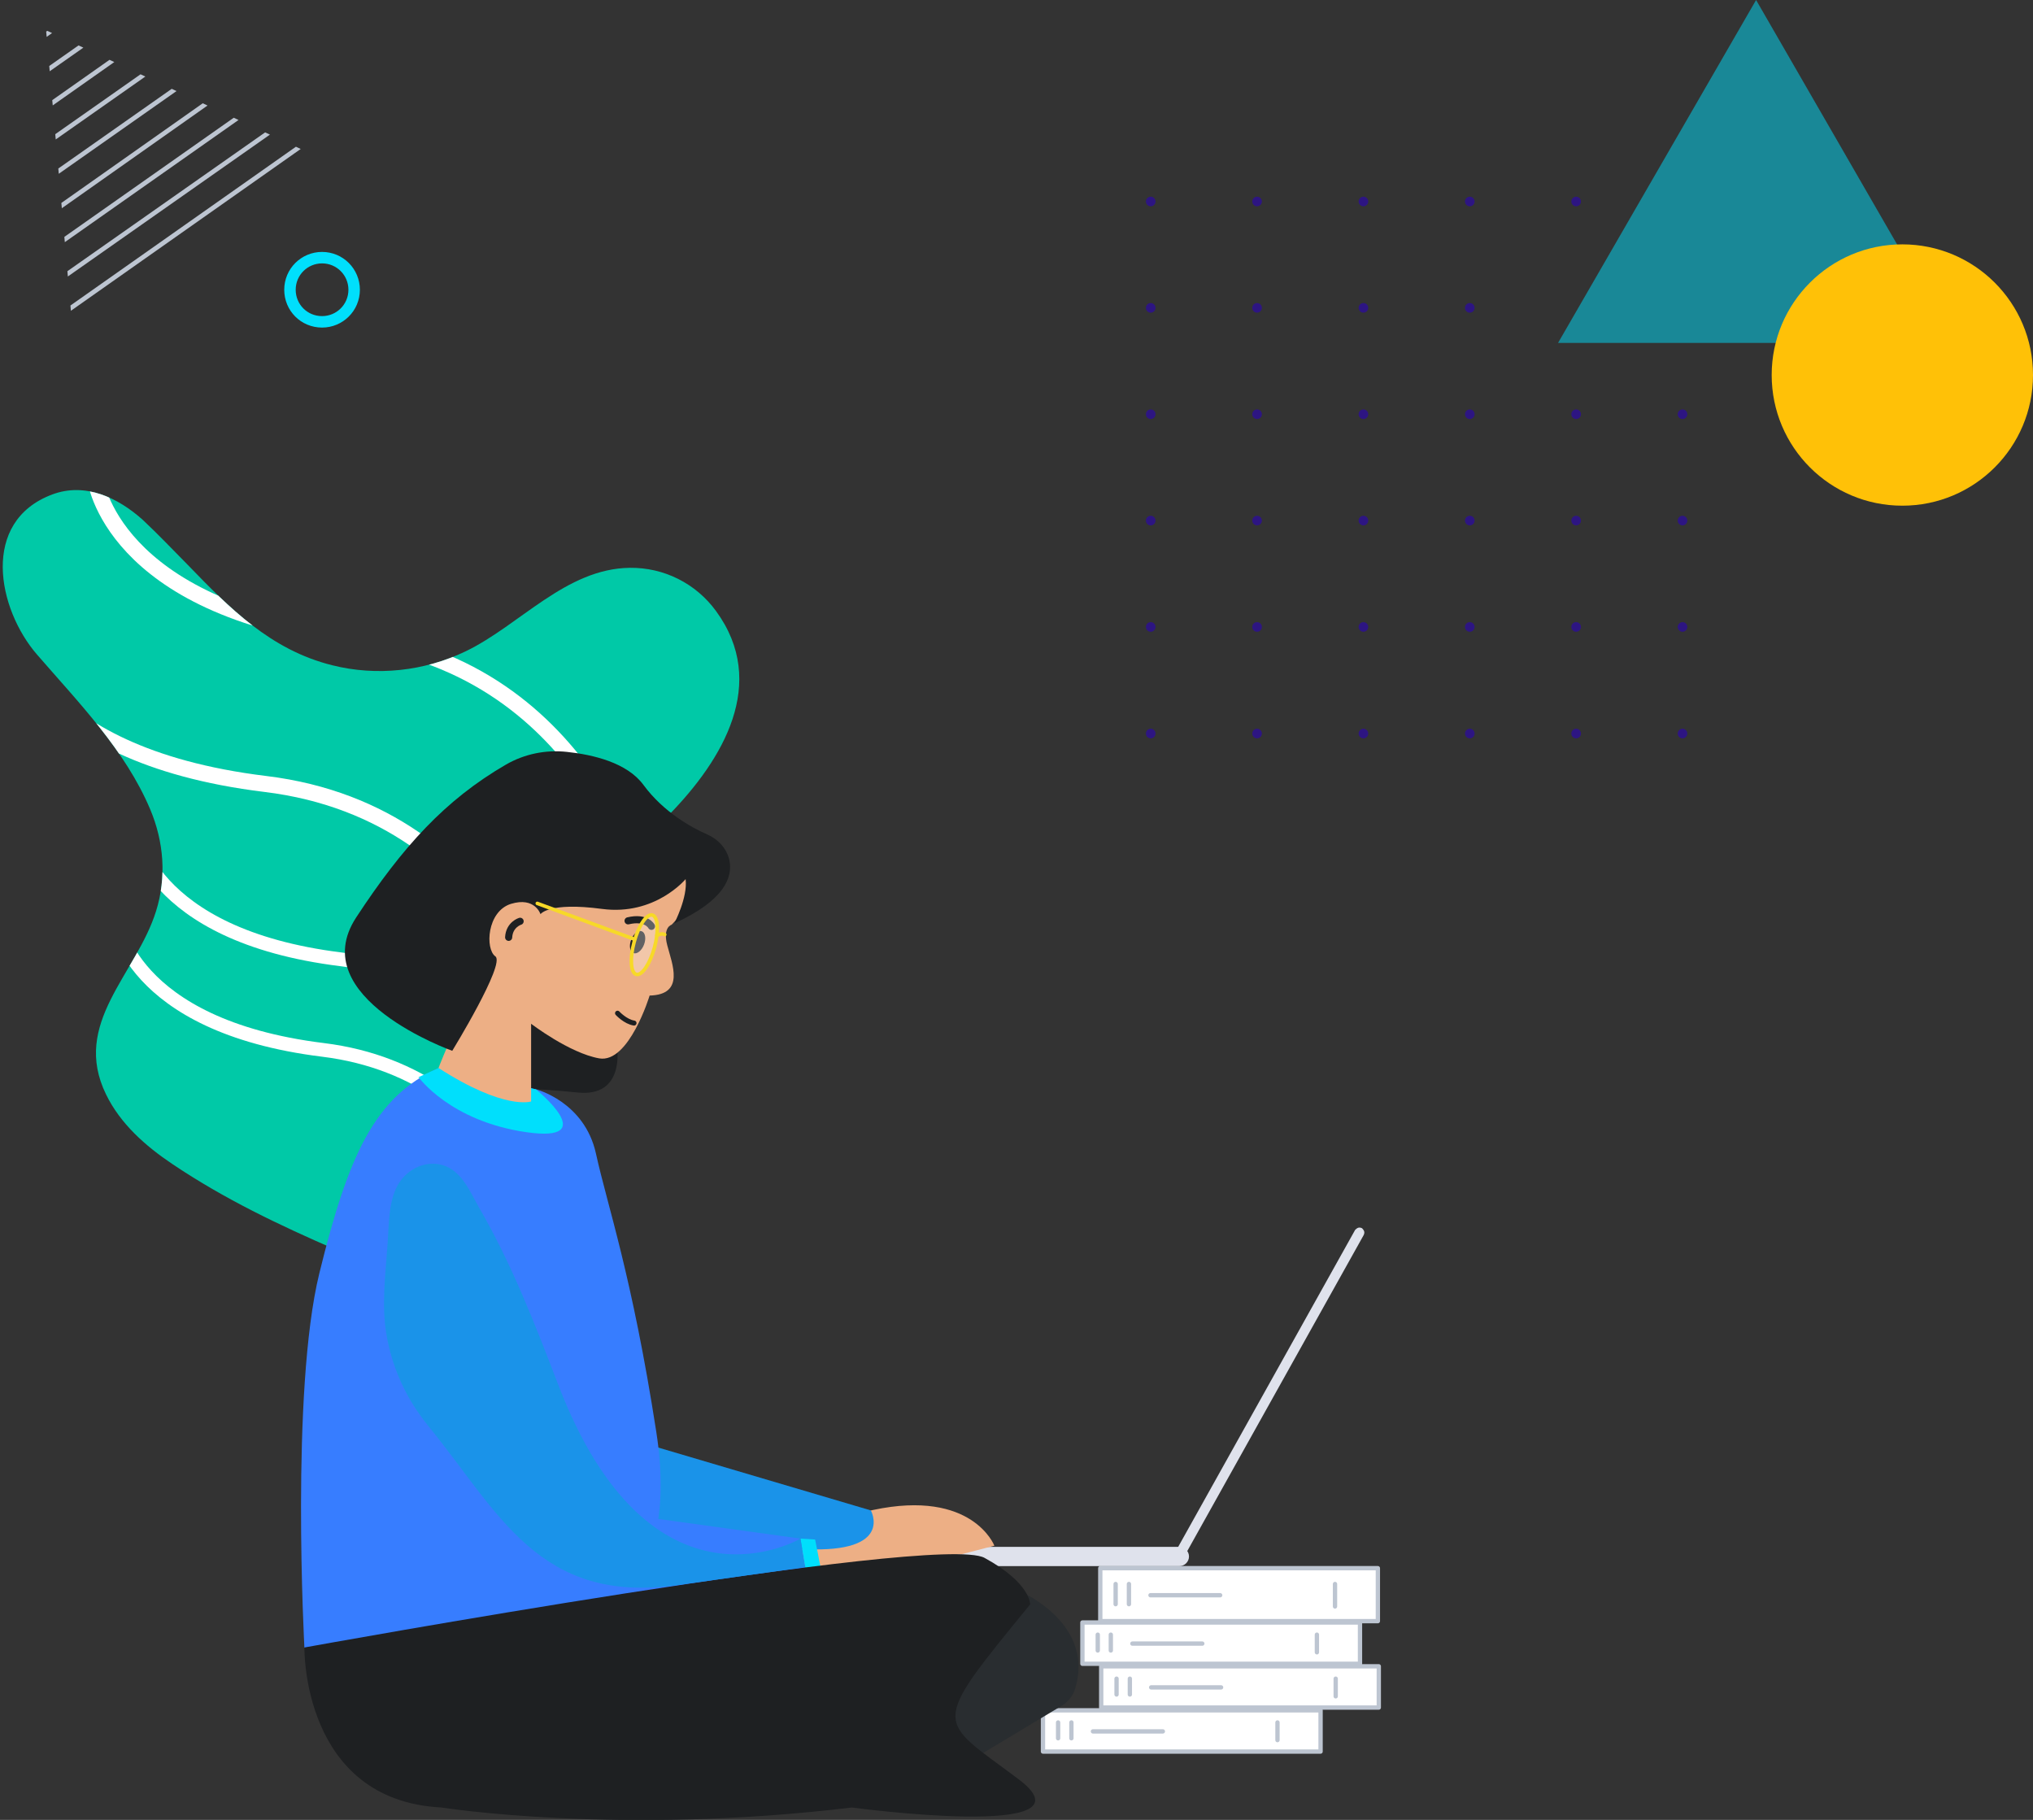 <?xml version="1.0" encoding="utf-8"?>
<!-- Generator: Adobe Illustrator 24.0.2, SVG Export Plug-In . SVG Version: 6.00 Build 0)  -->
<svg version="1.1" id="Layer_1" xmlns="http://www.w3.org/2000/svg" xmlns:xlink="http://www.w3.org/1999/xlink" x="0px" y="0px"
	 viewBox="0 0 886.9 793.9" style="enable-background:new 0 0 886.9 793.9;" xml:space="preserve">
<rect x="0" y="0" width="886.9" height="793.9" fill="#333333" stroke="none"/>
<style type="text/css">
	.st0{fill:#00C9A7;}
	.st1{clip-path:url(#SVGID_2_);fill:none;stroke:#FFFFFF;stroke-width:6;stroke-miterlimit:10;}
	.st2{clip-path:url(#SVGID_4_);fill:none;stroke:#FFFFFF;stroke-width:6;stroke-miterlimit:10;}
	.st3{clip-path:url(#SVGID_6_);fill:none;stroke:#FFFFFF;stroke-width:7;stroke-miterlimit:10;}
	.st4{clip-path:url(#SVGID_8_);fill:none;stroke:#FFFFFF;stroke-width:7;stroke-miterlimit:10;}
	.st5{fill:#FFFFFF;stroke:#BDC5D1;stroke-width:1.884;stroke-linecap:round;stroke-linejoin:round;stroke-miterlimit:10;}
	.st6{fill:none;stroke:#BDC5D1;stroke-width:1.884;stroke-linecap:round;stroke-linejoin:round;stroke-miterlimit:10;}
	.st7{fill:#1E2022;}
	.st8{fill:#DFE2EC;}
	.st9{fill:#EDAF85;}
	.st10{fill:#19A0FF;}
	.st11{opacity:0.1;fill:#1E2022;enable-background:new    ;}
	.st12{fill:#377DFF;}
	.st13{fill:#00DFFC;}
	.st14{fill:none;stroke:#1E2022;stroke-width:3.109;stroke-linecap:round;stroke-linejoin:round;stroke-miterlimit:10;}
	.st15{fill:none;stroke:#1E2022;stroke-width:2.175;stroke-linecap:round;stroke-linejoin:round;stroke-miterlimit:10;}
	.st16{fill:#292D30;}
	.st17{fill:#E7EAF3;}
	
		.st18{fill:#FFFFFF;fill-opacity:0.3;stroke:#F7D928;stroke-width:1.555;stroke-linecap:round;stroke-linejoin:round;stroke-miterlimit:10;}
	.st19{fill:none;stroke:#F7D928;stroke-width:1.555;stroke-linecap:round;stroke-linejoin:round;stroke-miterlimit:10;}
	.st20{fill:#2D1582;}
	.st21{opacity:0.5;fill:#00DFFC;enable-background:new    ;}
	.st22{fill:#FFC107;}
	.st23{clip-path:url(#SVGID_10_);fill:none;stroke:#BDC5D1;stroke-width:2;stroke-miterlimit:10;}
	.st24{clip-path:url(#SVGID_12_);fill:none;stroke:#BDC5D1;stroke-width:2;stroke-miterlimit:10;}
	.st25{clip-path:url(#SVGID_14_);fill:none;stroke:#BDC5D1;stroke-width:2;stroke-miterlimit:10;}
	.st26{clip-path:url(#SVGID_16_);fill:none;stroke:#BDC5D1;stroke-width:2;stroke-miterlimit:10;}
	.st27{clip-path:url(#SVGID_18_);fill:none;stroke:#BDC5D1;stroke-width:2;stroke-miterlimit:10;}
	.st28{clip-path:url(#SVGID_20_);fill:none;stroke:#BDC5D1;stroke-width:2;stroke-miterlimit:10;}
	.st29{clip-path:url(#SVGID_22_);fill:none;stroke:#BDC5D1;stroke-width:2;stroke-miterlimit:10;}
	.st30{clip-path:url(#SVGID_24_);fill:none;stroke:#BDC5D1;stroke-width:2;stroke-miterlimit:10;}
	.st31{clip-path:url(#SVGID_26_);fill:none;stroke:#BDC5D1;stroke-width:2;stroke-miterlimit:10;}
	.st32{fill:none;stroke:#00DFFC;stroke-width:5;stroke-miterlimit:10;}
</style>
<g>
	<g>
		<path id="abstractShapes4_2_1_" class="st0" d="M81.9,246.4c18.2,18.8,36.1,37.1,63,43.8c19.4,4.9,40.3,2.6,58.3-6.1
			c23.6-11.4,43.6-36,71.5-36.4c14.9-0.2,28.9,6.8,37.7,18.9c22.9,31.4,3,64.7-20.5,88.8c-27.5,28.2-62.8,52.3-62.6,96
			c0.1,25.9,16,53.8,7.2,79.7c-12.8,38.1-62.4,26-89.9,14.1c-24.9-10.8-48.8-22.2-71.4-37.4c-11.8-7.9-22.7-17.6-28.9-30.3
			c-15.3-31.2,13.2-52.4,21.8-80.1c4.6-14.7,3.4-30.2-2.6-44.4c-10.9-25.8-31.2-46.5-49.3-67.4c-17.3-19.9-24.9-58.1,6.6-69.9
			c14.4-5.4,28.7,1.4,39.5,11.1C68.9,233,75.4,239.8,81.9,246.4z"/>
	</g>
	<g>
		<g>
			<g>
				<g>
					<defs>
						<path id="SVGID_1_" d="M81.9,246.4c18.2,18.8,36.1,37.1,63,43.8c19.4,4.9,40.3,2.6,58.3-6.1c23.6-11.4,43.6-36,71.5-36.4
							c14.9-0.2,28.9,6.8,37.7,18.9c22.9,31.4,3,64.7-20.5,88.8c-27.5,28.2-62.8,52.3-62.6,96c0.1,25.9,16,53.8,7.2,79.7
							c-12.8,38.1-62.4,26-89.9,14.1c-24.9-10.8-48.8-22.2-71.4-37.4c-11.8-7.9-22.7-17.6-28.9-30.3c-15.3-31.2,13.2-52.4,21.8-80.1
							c4.6-14.7,3.4-30.2-2.6-44.4c-10.9-25.8-31.2-46.5-49.3-67.4c-17.3-19.9-24.9-58.1,6.6-69.9c14.4-5.4,28.7,1.4,39.5,11.1
							C68.9,233,75.4,239.8,81.9,246.4z"/>
					</defs>
					<clipPath id="SVGID_2_">
						<use xlink:href="#SVGID_1_"  style="overflow:visible;"/>
					</clipPath>
					<path class="st1" d="M50.6,401c0,0,5.3,46.5,90.3,57C226,468.5,244,553.9,244,553.9"/>
				</g>
			</g>
		</g>
	</g>
	<g>
		<g>
			<g>
				<g>
					<defs>
						<path id="SVGID_3_" d="M81.9,246.4c18.2,18.8,36.1,37.1,63,43.8c19.4,4.9,40.3,2.6,58.3-6.1c23.6-11.4,43.6-36,71.5-36.4
							c14.9-0.2,28.9,6.8,37.7,18.9c22.9,31.4,3,64.7-20.5,88.8c-27.5,28.2-62.8,52.3-62.6,96c0.1,25.9,16,53.8,7.2,79.7
							c-12.8,38.1-62.4,26-89.9,14.1c-24.9-10.8-48.8-22.2-71.4-37.4c-11.8-7.9-22.7-17.6-28.9-30.3c-15.3-31.2,13.2-52.4,21.8-80.1
							c4.6-14.7,3.4-30.2-2.6-44.4c-10.9-25.8-31.2-46.5-49.3-67.4c-17.3-19.9-24.9-58.1,6.6-69.9c14.4-5.4,28.7,1.4,39.5,11.1
							C68.9,233,75.4,239.8,81.9,246.4z"/>
					</defs>
					<clipPath id="SVGID_4_">
						<use xlink:href="#SVGID_3_"  style="overflow:visible;"/>
					</clipPath>
					<path class="st2" d="M58.5,361.5c0,0,5.3,46.5,90.3,57c85.1,10.5,103.1,95.9,103.1,95.9"/>
				</g>
			</g>
		</g>
	</g>
	<g>
		<g>
			<g>
				<g>
					<defs>
						<path id="SVGID_5_" d="M81.9,246.4c18.2,18.8,36.1,37.1,63,43.8c19.4,4.9,40.3,2.6,58.3-6.1c23.6-11.4,43.6-36,71.5-36.4
							c14.9-0.2,28.9,6.8,37.7,18.9c22.9,31.4,3,64.7-20.5,88.8c-27.5,28.2-62.8,52.3-62.6,96c0.1,25.9,16,53.8,7.2,79.7
							c-12.8,38.1-62.4,26-89.9,14.1c-24.9-10.8-48.8-22.2-71.4-37.4c-11.8-7.9-22.7-17.6-28.9-30.3c-15.3-31.2,13.2-52.4,21.8-80.1
							c4.6-14.7,3.4-30.2-2.6-44.4c-10.9-25.8-31.2-46.5-49.3-67.4c-17.3-19.9-24.9-58.1,6.6-69.9c14.4-5.4,28.7,1.4,39.5,11.1
							C68.9,233,75.4,239.8,81.9,246.4z"/>
					</defs>
					<clipPath id="SVGID_6_">
						<use xlink:href="#SVGID_5_"  style="overflow:visible;"/>
					</clipPath>
					<path class="st3" d="M3.5,272.4c0,0,6.6,56.7,112.3,69.6C221.7,354.9,244,459.2,244,459.2"/>
				</g>
			</g>
		</g>
	</g>
	<g>
		<g>
			<g>
				<g>
					<defs>
						<path id="SVGID_7_" d="M81.9,246.4c18.2,18.8,36.1,37.1,63,43.8c19.4,4.9,40.3,2.6,58.3-6.1c23.6-11.4,43.6-36,71.5-36.4
							c14.9-0.2,28.9,6.8,37.7,18.9c22.9,31.4,3,64.7-20.5,88.8c-27.5,28.2-62.8,52.3-62.6,96c0.1,25.9,16,53.8,7.2,79.7
							c-12.8,38.1-62.4,26-89.9,14.1c-24.9-10.8-48.8-22.2-71.4-37.4c-11.8-7.9-22.7-17.6-28.9-30.3c-15.3-31.2,13.2-52.4,21.8-80.1
							c4.6-14.7,3.4-30.2-2.6-44.4c-10.9-25.8-31.2-46.5-49.3-67.4c-17.3-19.9-24.9-58.1,6.6-69.9c14.4-5.4,28.7,1.4,39.5,11.1
							C68.9,233,75.4,239.8,81.9,246.4z"/>
					</defs>
					<clipPath id="SVGID_8_">
						<use xlink:href="#SVGID_7_"  style="overflow:visible;"/>
					</clipPath>
					<path class="st4" d="M41.5,208.8c0,0,6.6,56.7,112.3,69.6c105.8,12.9,128.1,117.2,128.1,117.2"/>
				</g>
			</g>
		</g>
	</g>
</g>
<g>
	<g>
		<rect x="472.2" y="707.8" class="st5" width="121.1" height="18"/>
		<line class="st6" x1="574.5" y1="720.8" x2="574.5" y2="713.1"/>
		<line class="st6" x1="484.6" y1="720" x2="484.6" y2="713.1"/>
		<line class="st6" x1="478.9" y1="720" x2="478.9" y2="713.1"/>
		<line class="st6" x1="494" y1="717" x2="524.5" y2="717"/>
	</g>
	<g>
		<rect x="480" y="684.1" class="st5" width="121.1" height="23.1"/>
		<line class="st6" x1="582.4" y1="700.8" x2="582.4" y2="691"/>
		<line class="st6" x1="492.5" y1="699.8" x2="492.5" y2="691"/>
		<line class="st6" x1="486.7" y1="699.8" x2="486.7" y2="691"/>
		<line class="st6" x1="501.9" y1="695.9" x2="532.3" y2="695.9"/>
	</g>
	<g>
		<rect x="455" y="746.1" class="st5" width="121.1" height="18"/>
		<line class="st6" x1="557.3" y1="759.1" x2="557.3" y2="751.4"/>
		<line class="st6" x1="467.4" y1="758.3" x2="467.4" y2="751.4"/>
		<line class="st6" x1="461.6" y1="758.3" x2="461.6" y2="751.4"/>
		<line class="st6" x1="476.8" y1="755.3" x2="507.3" y2="755.3"/>
	</g>
	<g>
		<rect x="480.4" y="726.9" class="st5" width="121.1" height="18"/>
		<line class="st6" x1="582.7" y1="740" x2="582.7" y2="732.3"/>
		<line class="st6" x1="492.9" y1="739.2" x2="492.9" y2="732.3"/>
		<line class="st6" x1="487.1" y1="739.2" x2="487.1" y2="732.3"/>
		<line class="st6" x1="502.2" y1="736.1" x2="532.7" y2="736.1"/>
	</g>
	<path class="st7" d="M222.6,432.9l-5.2,41.8c0,0,14.2-0.2,34.7,1.9c20.6,2.1,17.1-19.6,17.1-19.6L222.6,432.9z"/>
	<path class="st8" d="M512.7,677.1l78.5-140.6c0.8-0.7,1.5-1.4,3-0.7l0,0c0.7,0.8,1.4,1.5,0.7,3l-78.5,140.6
		c-0.7,1.4-2.2,1.4-3.7,0.7l0,0C512,679.4,511.2,677.9,512.7,677.1z"/>
	<path class="st8" d="M343.2,679L343.2,679c0-2.3,1.9-4.2,4.2-4.2h167.1c2.3,0,4.2,1.9,4.2,4.2l0,0c0,2.3-1.9,4.2-4.2,4.2H347.4
		C345.1,683.2,343.2,681.4,343.2,679z"/>
	<path class="st9" d="M419.6,678l-64,5.2c0,0-18.1-15.3,25.3-24.5s52.9,15.6,52.9,15.6L419.6,678z"/>
	<path class="st10" d="M268.9,656.7c0,0,43.7,17.4,82.5,19.1s28.5-16.9,28.5-16.9l-102.5-30.3L268.9,656.7z"/>
	<path class="st11" d="M268.9,656.7c0,0,43.7,17.4,82.5,19.1s28.5-16.9,28.5-16.9l-102.5-30.3L268.9,656.7z"/>
	<path class="st12" d="M191.2,466c-27.7,12.4-39.3,38.1-51.9,89.5s-6.5,163.3-6.5,163.3s21.9-2.3,48.5,0c26.7,2.3,78.8-15,78.8-15
		s36.8-10.8,26.2-79.2S265,526.1,260,503.3s-26.2-28.1-26.2-28.1L191.2,466z"/>
	<path class="st13" d="M191.3,465.9l-8.7,4c0,0,13.7,19.2,47,24s4.2-18.7,4.2-18.7L191.3,465.9z"/>
	<path class="st9" d="M302.7,376.1h-75.4l-23.7,30.2l12.8,14.7c-10.7,7.2-25.1,44.9-25.1,44.9c28.9,18.6,40.4,14.6,40.4,14.6v-33.9
		c0,0,16.7,12.8,29.7,15.1c13,2.3,22-27.4,22-27.4c15.6-0.4,9.8-13.8,7.7-21.9c-2.1-8,1.9-9,1.9-9
		C306.8,389.3,302.7,376.1,302.7,376.1z"/>
	<path class="st7" d="M294.2,402.8c22.1-10.1,25.5-20.3,24-27.5c-1.1-5.1-4.9-9.2-9.7-11.3c-6.4-2.8-18.9-9.5-27.8-21.6
		c-7.1-9.7-22-13.2-33.4-14.4c-9.2-1-18.5,0.9-26.5,5.5c-26.6,15.4-45.2,35.9-65.4,66.7c-23,35.1,41.9,58.2,41.9,58.2
		s23.3-38,18.8-41.2s-3.7-19.6,6.8-22.9c10.5-3.2,12.9,4.5,12.9,4.5s3.5-5.4,26.8-2.3c23.2,3.1,36.5-13,36.5-13
		C300.1,391.6,294.1,402.8,294.2,402.8z"/>
	<path class="st14" d="M274,401.7c8-1.9,10.2,2.4,10.2,2.4"/>
	<path class="st15" d="M276.6,446.3c-3.8-0.6-7.2-4.3-7.2-4.3"/>
	
		<ellipse transform="matrix(0.357 -0.934 0.934 0.357 -204.947 524.159)" class="st7" cx="278.2" cy="410.9" rx="5.1" ry="3"/>
	<polygon class="st12" points="244.4,656.7 248.3,707.3 353.8,699.6 352.8,693.2 349.2,671.2 	"/>
	<path class="st16" d="M404.8,736l20.3,31l38.1-22.9c2.8-1.7,5-4.4,5.9-7.6c8.4-28.3-23.5-42-23.5-42L404.8,736z"/>
	<polygon class="st13" points="352.8,693.2 349.2,671.2 355.6,671.6 359.7,692.5 	"/>
	<path class="st7" d="M429.5,679.6c20.3,11.1,19.9,20.3,19.9,20.3c-44.5,54.4-40.7,49.4-5,76.3s-72.8,12.3-72.8,12.3
		c-101.6,12.3-179,0-179,0c-61-3.1-59.8-69.8-59.8-69.8S409.1,668.5,429.5,679.6z"/>
	<path class="st10" d="M351.3,683.6c0,0,4.4-0.5-56,7.9s-77.8-31.9-108.5-69.5c-1.3-1.6-2.5-3.2-3.7-4.9
		c-7.3-10.2-12.2-22-14.4-34.3c-2.4-13.4-0.5-26.9,0.4-40.4c0.6-7.9,0.3-16.4,3.6-23.8c3.5-7.9,12.4-12.9,20.8-10.2
		c8.1,2.6,11.7,11.8,15.6,18.6c14.1,24.3,24.4,50.9,34.4,77c40.5,105.8,105.7,67.2,105.7,67.2L351.3,683.6z"/>
	<path class="st11" d="M351.3,683.6c0,0,4.4-0.5-56,7.9s-77.8-31.9-108.5-69.5c-1.3-1.6-2.5-3.2-3.7-4.9
		c-7.3-10.2-12.2-22-14.4-34.3c-2.4-13.4-0.5-26.9,0.4-40.4c0.6-7.9,0.3-16.4,3.6-23.8c3.5-7.9,12.4-12.9,20.8-10.2
		c8.1,2.6,11.7,11.8,15.6,18.6c14.1,24.3,24.4,50.9,34.4,77c40.5,105.8,105.7,67.2,105.7,67.2L351.3,683.6z"/>
	<polygon class="st17" points="182.9,470.3 182.4,470.6 182.6,469.8 	"/>
	<path class="st14" d="M221.9,408.9c0.3-5.6,5-7,5-7"/>
	
		<ellipse transform="matrix(0.262 -0.965 0.965 0.262 -190.144 575.438)" class="st18" cx="281.1" cy="412" rx="13.4" ry="4.6"/>
	<line class="st19" x1="234.4" y1="394.1" x2="276.7" y2="409.7"/>
	<path class="st19" d="M290,407.7c-1.4-0.8-3.5,0.4-3.5,0.4"/>
</g>
<g>
	<circle class="st20" cx="502" cy="87.9" r="2.1"/>
	<circle class="st20" cx="548.4" cy="87.9" r="2.1"/>
	<circle class="st20" cx="594.8" cy="87.9" r="2.1"/>
	<circle class="st20" cx="641.2" cy="87.9" r="2.1"/>
	<circle class="st20" cx="687.6" cy="87.9" r="2.1"/>
	<circle class="st20" cx="502" cy="134.3" r="2.1"/>
	<circle class="st20" cx="548.4" cy="134.3" r="2.1"/>
	<circle class="st20" cx="594.8" cy="134.3" r="2.1"/>
	<circle class="st20" cx="641.2" cy="134.3" r="2.1"/>
	<circle class="st20" cx="502" cy="180.7" r="2.1"/>
	<circle class="st20" cx="548.4" cy="180.7" r="2.1"/>
	<circle class="st20" cx="594.8" cy="180.7" r="2.1"/>
	<circle class="st20" cx="641.2" cy="180.7" r="2.1"/>
	<circle class="st20" cx="687.6" cy="180.7" r="2.1"/>
	<circle class="st20" cx="734" cy="180.7" r="2.1"/>
	<circle class="st20" cx="502" cy="227.1" r="2.1"/>
	<circle class="st20" cx="548.4" cy="227.1" r="2.1"/>
	<circle class="st20" cx="594.8" cy="227.1" r="2.1"/>
	<circle class="st20" cx="641.2" cy="227.1" r="2.1"/>
	<circle class="st20" cx="687.6" cy="227.1" r="2.1"/>
	<circle class="st20" cx="734" cy="227.1" r="2.1"/>
	<circle class="st20" cx="502" cy="273.5" r="2.1"/>
	<circle class="st20" cx="548.4" cy="273.5" r="2.1"/>
	<circle class="st20" cx="594.8" cy="273.5" r="2.1"/>
	<circle class="st20" cx="641.2" cy="273.5" r="2.1"/>
	<circle class="st20" cx="687.6" cy="273.5" r="2.1"/>
	<circle class="st20" cx="734" cy="273.5" r="2.1"/>
	<circle class="st20" cx="502" cy="320" r="2.1"/>
	<circle class="st20" cx="548.4" cy="320" r="2.1"/>
	<circle class="st20" cx="594.8" cy="320" r="2.1"/>
	<circle class="st20" cx="641.2" cy="320" r="2.1"/>
	<circle class="st20" cx="687.6" cy="320" r="2.1"/>
	<circle class="st20" cx="734" cy="320" r="2.1"/>
</g>
<polygon class="st21" points="766.1,0 679.7,149.6 852.4,149.6 "/>
<circle class="st22" cx="829.9" cy="163.6" r="57"/>
<g>
	<g>
		<g>
			<g>
				<g>
					<defs>
						<polygon id="SVGID_9_" points="20.1,13.2 31,136.4 132.3,65.5 						"/>
					</defs>
					<clipPath id="SVGID_10_">
						<use xlink:href="#SVGID_9_"  style="overflow:visible;"/>
					</clipPath>
					<line class="st23" x1="-44.8" y1="60.6" x2="86.4" y2="-31.5"/>
				</g>
			</g>
		</g>
	</g>
	<g>
		<g>
			<g>
				<g>
					<defs>
						<polygon id="SVGID_11_" points="20.1,13.2 31,136.4 132.3,65.5 						"/>
					</defs>
					<clipPath id="SVGID_12_">
						<use xlink:href="#SVGID_11_"  style="overflow:visible;"/>
					</clipPath>
					<line class="st24" x1="-37.2" y1="71.2" x2="94" y2="-20.9"/>
				</g>
			</g>
		</g>
	</g>
	<g>
		<g>
			<g>
				<g>
					<defs>
						<polygon id="SVGID_13_" points="20.1,13.2 31,136.4 132.3,65.5 						"/>
					</defs>
					<clipPath id="SVGID_14_">
						<use xlink:href="#SVGID_13_"  style="overflow:visible;"/>
					</clipPath>
					<line class="st25" x1="-29.6" y1="81.8" x2="101.2" y2="-10.3"/>
				</g>
			</g>
		</g>
	</g>
	<g>
		<g>
			<g>
				<g>
					<defs>
						<polygon id="SVGID_15_" points="20.1,13.2 31,136.4 132.3,65.5 						"/>
					</defs>
					<clipPath id="SVGID_16_">
						<use xlink:href="#SVGID_15_"  style="overflow:visible;"/>
					</clipPath>
					<line class="st26" x1="-22.4" y1="92.4" x2="108.8" y2="0.3"/>
				</g>
			</g>
		</g>
	</g>
	<g>
		<g>
			<g>
				<g>
					<defs>
						<polygon id="SVGID_17_" points="20.1,13.2 31,136.4 132.3,65.5 						"/>
					</defs>
					<clipPath id="SVGID_18_">
						<use xlink:href="#SVGID_17_"  style="overflow:visible;"/>
					</clipPath>
					<line class="st27" x1="-14.8" y1="103" x2="116.3" y2="10.9"/>
				</g>
			</g>
		</g>
	</g>
	<g>
		<g>
			<g>
				<g>
					<defs>
						<polygon id="SVGID_19_" points="20.1,13.2 31,136.4 132.3,65.5 						"/>
					</defs>
					<clipPath id="SVGID_20_">
						<use xlink:href="#SVGID_19_"  style="overflow:visible;"/>
					</clipPath>
					<line class="st28" x1="-7.2" y1="113.7" x2="123.6" y2="21.5"/>
				</g>
			</g>
		</g>
	</g>
	<g>
		<g>
			<g>
				<g>
					<defs>
						<polygon id="SVGID_21_" points="20.1,13.2 31,136.4 132.3,65.5 						"/>
					</defs>
					<clipPath id="SVGID_22_">
						<use xlink:href="#SVGID_21_"  style="overflow:visible;"/>
					</clipPath>
					<line class="st29" x1="0" y1="124.3" x2="131.1" y2="32.1"/>
				</g>
			</g>
		</g>
	</g>
	<g>
		<g>
			<g>
				<g>
					<defs>
						<polygon id="SVGID_23_" points="20.1,13.2 31,136.4 132.3,65.5 						"/>
					</defs>
					<clipPath id="SVGID_24_">
						<use xlink:href="#SVGID_23_"  style="overflow:visible;"/>
					</clipPath>
					<line class="st30" x1="7.5" y1="134.9" x2="138.7" y2="42.8"/>
				</g>
			</g>
		</g>
	</g>
	<g>
		<g>
			<g>
				<g>
					<defs>
						<polygon id="SVGID_25_" points="20.1,13.2 31,136.4 132.3,65.5 						"/>
					</defs>
					<clipPath id="SVGID_26_">
						<use xlink:href="#SVGID_25_"  style="overflow:visible;"/>
					</clipPath>
					<line class="st31" x1="15.1" y1="145.5" x2="145.9" y2="53.4"/>
				</g>
			</g>
		</g>
	</g>
</g>
<path class="st32" d="M140.5,140.4L140.5,140.4c7.7,0,14-6.2,14-14l0,0c0-7.7-6.2-14-14-14l0,0c-7.7,0-14,6.2-14,14l0,0
	C126.5,134.2,132.7,140.4,140.5,140.4z"/>
</svg>
